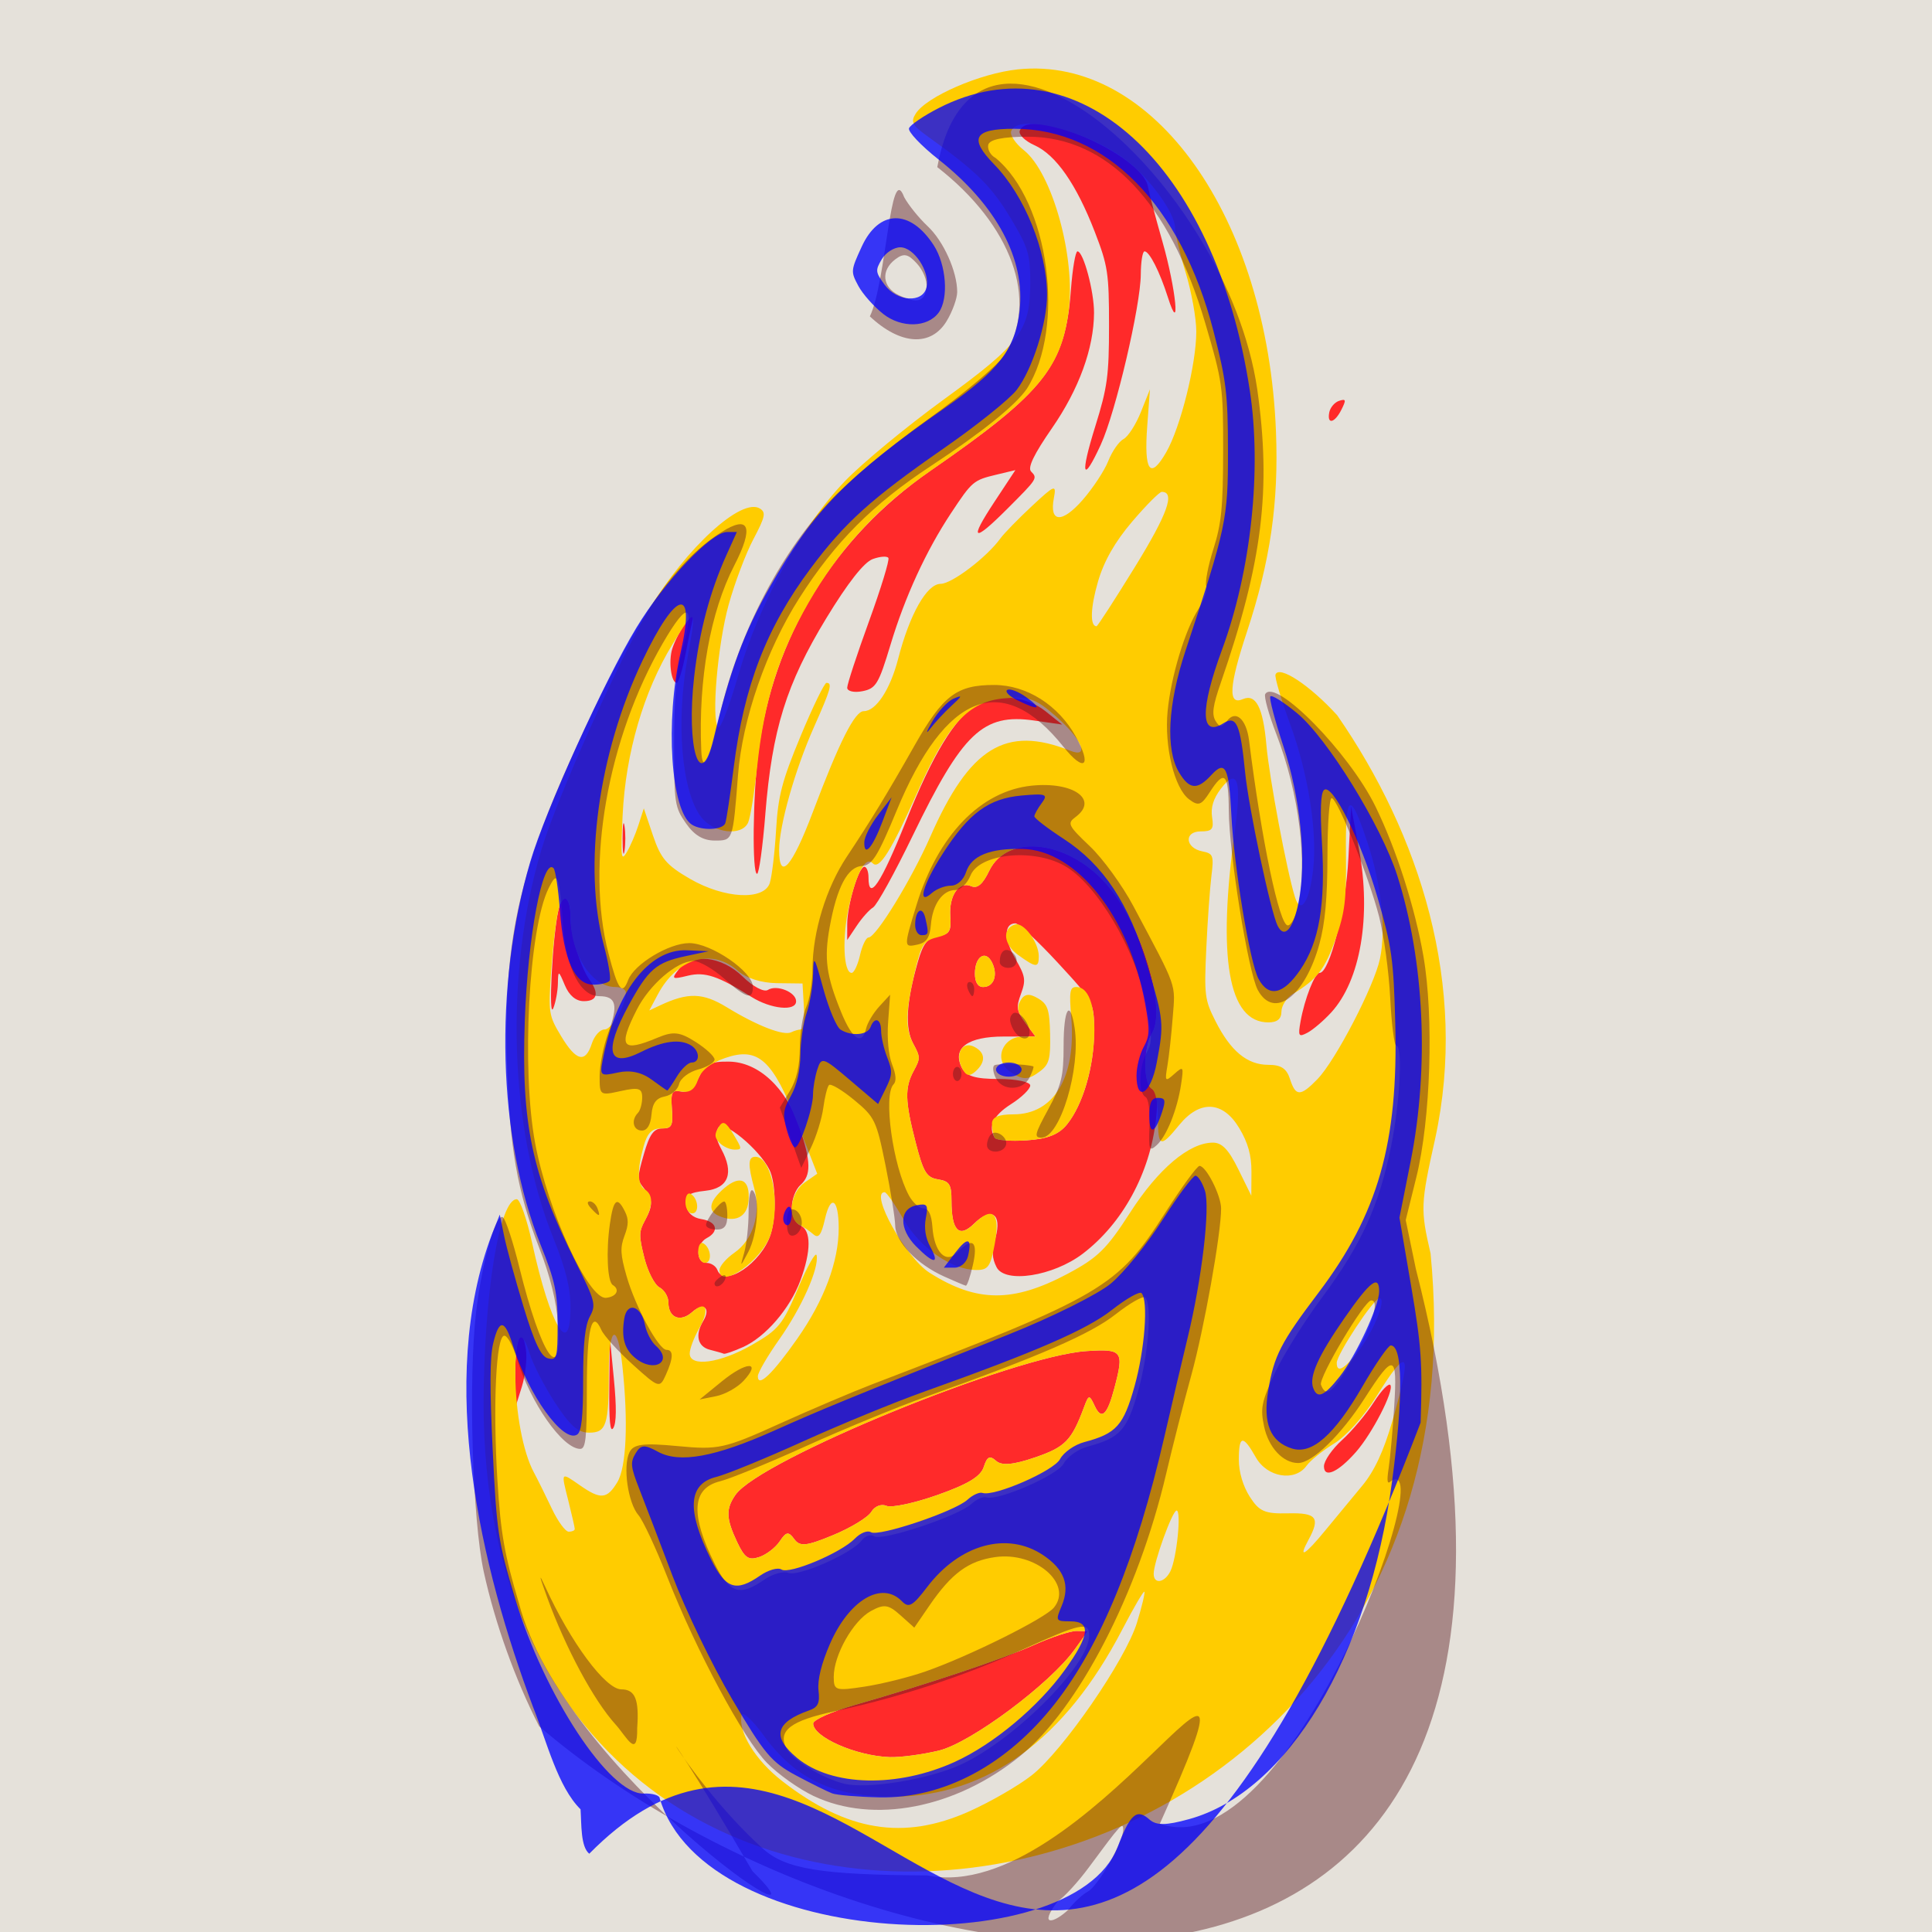 <?xml version="1.0" encoding="UTF-8" standalone="no"?>
<svg
   xmlns:dc="http://purl.org/dc/elements/1.1/"
   xmlns:cc="http://creativecommons.org/ns#"
   xmlns:rdf="http://www.w3.org/1999/02/22-rdf-syntax-ns#"
   xmlns:svg="http://www.w3.org/2000/svg"
   xmlns="http://www.w3.org/2000/svg"
   width="150"
   height="150"
   viewBox="0 0 150 150"
   fill="none"
   version="1.1"
   id="svg14">
  <rect x="0" y="0" width="150" height="150" fill="#808080" stroke="none"/>
  <defs
     id="defs18" />
  <path
     d="m 89.384,96.173 c -28.092,8.436 -51.33,20.742 -65.88,35.16 l -0.642,0.642 c 3.87,3.66 8.112,6.936 12.696,9.72 l 0.984,-1.206 c 3.972,-4.854 8.232,-9.54 12.666,-13.956 11.904,-11.862 25.524,-22.128 40.188,-30.372 l -0.018,0.012 z"
     fill="black"
     id="path2"
     style="fill:#ffffff" />
  <path
     d="M -0.106,89.435 C 1.016,113.281 6.602,135.149 15.368,152.936 l 0.402,-0.637 c 9.006,-14.087 20.73,-26.89 34.872,-38.047 12.396,-9.788 26.628,-18.187 41.97,-24.816 z"
     fill="black"
     id="path4"
     style="fill:#ffffff;stroke-width:1.259" />
  <path
     d="m 58.358,21.651 c 25.134,39.702 56.766,65.955 91.464,75.914 -4.188,-58.859 -35.79,-104.649 -74.184,-104.649 -10.14,0 -19.806,3.205 -28.632,8.989 3.582,6.839 7.41,13.497 11.352,19.747 z"
     fill="black"
     id="path6"
     style="fill:#ffffff;stroke-width:1.259" />
  <path
     d="m 24.794,26.512 c 14.55,22.885 37.788,42.366 65.88,55.768 -14.664,-13.088 -28.284,-29.344 -40.188,-48.149 -4.422,-6.982 -8.676,-14.41 -12.666,-22.124 l -0.984,-1.912 c -4.584,4.413 -8.826,9.597 -12.678,15.4 l 0.642,1.018 z"
     fill="black"
     id="path8"
     style="fill:#ffffff;stroke-width:1.259" />
  <path
     d="m 57.068,134.399 c -3.96,3.942 -7.782,8.142 -11.352,12.456 8.814,3.648 18.492,5.67 28.632,5.67 38.4,0 70.002,-28.884 74.196,-66.024 -34.692,6.282 -66.324,22.842 -91.464,47.886 z"
     fill="black"
     id="path10"
     style="fill:#ffffff" />
  <path
     d="m 51.932,77.248 c -14.142,-11.157 -25.866,-23.97 -34.872,-38.047 l -0.402,-0.637 C 7.892,56.35 2.306,78.218 1.184,102.064 H 93.884 c -15.336,-6.63 -29.556,-15.029 -41.97,-24.845 l 0.012,0.029 z"
     fill="black"
     id="path12"
     style="fill:#ffffff;stroke-width:1.259" />
  <g
     id="g851"
     transform="matrix(1,0,0,1.064,231.582,-95.85)">
    <path
       style="fill:#e5e1da;stroke-width:0.328"
       d="M -232.138,161.596 V 88.826 h 75.685 75.685 v 72.77 72.77 h -75.685 -75.685 z"
       id="path867" />
    <path
       style="fill:#ff2a2a;stroke-width:0.413"
       d="m -142.919,82.636 c -58.792,-0.253 -29.396,-0.127 0,0 z m -15.781,135.192 c 2.485,-0.558 8.663,-4.885 10.576,-7.407 l 0.992,-1.307 -0.849,-0.019 c -0.467,-0.01 -1.954,0.446 -3.305,1.014 -2.502,1.052 -8.143,2.828 -13.941,4.389 -1.772,0.477 -3.222,1.084 -3.222,1.349 0,0.994 3.342,2.372 5.949,2.454 0.818,0.025 2.528,-0.188 3.801,-0.474 z m -12.339,-15.28 c 0.497,-0.702 0.68,-0.728 1.12,-0.158 0.439,0.569 0.94,0.521 3.023,-0.29 1.373,-0.534 2.707,-1.298 2.963,-1.698 0.262,-0.409 0.775,-0.6 1.174,-0.437 0.39,0.159 2.176,-0.198 3.968,-0.795 2.37,-0.788 3.35,-1.347 3.59,-2.047 0.259,-0.755 0.465,-0.85 0.955,-0.44 0.44,0.368 1.343,0.291 3.043,-0.258 2.338,-0.755 2.82,-1.222 3.791,-3.674 0.36,-0.91 0.407,-0.914 0.826,-0.071 0.524,1.055 0.968,0.676 1.525,-1.305 0.765,-2.716 0.638,-2.874 -2.155,-2.703 -5.648,0.345 -25.372,7.936 -27.266,10.494 -0.757,1.022 -0.73,1.73 0.131,3.44 0.586,1.164 0.885,1.355 1.713,1.096 0.552,-0.172 1.271,-0.691 1.597,-1.153 z m 44.728,-6.506 c 1.259,-1.344 2.962,-4.447 2.682,-4.885 -0.117,-0.183 -0.694,0.373 -1.282,1.237 -0.588,0.863 -1.701,2.11 -2.474,2.77 -0.773,0.66 -1.405,1.521 -1.405,1.914 0,0.9 1.093,0.444 2.479,-1.036 z m -57.611,-5.348 -0.312,-3.037 -0.04,3.587 c -0.028,2.539 0.063,3.427 0.312,3.037 0.241,-0.377 0.254,-1.505 0.04,-3.587 z m -6.829,-2.139 c -0.312,-1.939 -0.834,-0.782 -0.832,1.842 l 0.002,2.421 0.511,-1.532 c 0.281,-0.843 0.425,-2.071 0.319,-2.731 z m 16.847,-0.17 c 1.752,-0.737 3.649,-2.803 4.463,-4.862 0.847,-2.141 0.847,-3.671 -0.001,-4.017 -0.391,-0.16 -0.661,-0.704 -0.661,-1.332 0,-0.584 0.297,-1.311 0.661,-1.615 0.853,-0.713 0.834,-1.701 -0.079,-4.239 -1.033,-2.87 -3.166,-4.736 -5.452,-4.769 -1.473,-0.021 -1.874,0.175 -2.345,1.15 -0.374,0.774 -0.848,1.127 -1.386,1.032 -0.715,-0.125 -0.804,0.035 -0.712,1.276 0.092,1.226 -0.011,1.419 -0.749,1.419 -0.656,0 -0.987,0.432 -1.422,1.856 -0.536,1.755 -0.536,1.891 0.005,2.509 0.705,0.805 0.716,1.242 0.057,2.379 -0.458,0.79 -0.461,1.089 -0.03,2.701 0.267,0.997 0.796,1.966 1.176,2.155 0.38,0.188 0.691,0.683 0.691,1.098 0,1.117 0.923,1.471 1.84,0.705 0.892,-0.745 1.476,-0.308 0.865,0.646 -0.652,1.018 -0.442,1.872 0.518,2.099 0.5,0.118 0.983,0.249 1.074,0.289 0.091,0.041 0.76,-0.176 1.487,-0.482 z m -1.983,-5.632 c -0.112,-0.284 -0.493,-0.516 -0.846,-0.516 -0.843,0 -0.828,-1.386 0.019,-1.807 1.002,-0.497 0.792,-1.205 -0.41,-1.387 -0.69,-0.104 -1.109,-0.473 -1.177,-1.035 -0.086,-0.706 0.199,-0.904 1.482,-1.032 1.799,-0.18 2.25,-1.294 1.234,-3.048 -0.416,-0.719 -0.481,-1.165 -0.227,-1.562 0.383,-0.599 3.188,1.577 3.975,3.084 0.495,0.947 0.54,3.389 0.087,4.711 -0.72,2.101 -3.612,3.915 -4.135,2.593 z m 28.369,-1.185 c 3.091,-2.21 5.217,-5.87 5.681,-9.778 0.181,-1.521 0.116,-1.998 -0.303,-2.249 -0.695,-0.416 -0.694,-2.979 0.002,-4.066 1.116,-1.743 -0.715,-7.645 -3.291,-10.607 -2.987,-3.435 -7.898,-4.08 -9.356,-1.23 -0.497,0.971 -0.915,1.306 -1.389,1.112 -0.953,-0.389 -1.738,0.672 -1.628,2.199 0.08,1.103 -0.056,1.308 -0.953,1.444 -0.815,0.123 -1.162,0.541 -1.573,1.894 -0.899,2.958 -1.008,4.823 -0.348,5.962 0.55,0.949 0.553,1.083 0.043,1.962 -0.717,1.238 -0.69,2.216 0.147,5.255 0.597,2.169 0.838,2.541 1.735,2.677 0.885,0.134 1.041,0.366 1.041,1.549 0,2.192 0.588,2.758 1.751,1.686 1.346,-1.242 2.18,-0.732 1.669,1.02 -0.296,1.013 -0.279,1.477 0.077,2.147 0.646,1.216 4.391,0.67 6.695,-0.977 z m -6.839,-8.462 c -0.524,-0.819 -0.101,-1.635 1.275,-2.455 0.818,-0.488 1.487,-1.1 1.487,-1.361 0,-0.26 -1.097,-0.473 -2.438,-0.473 -1.837,0 -2.547,-0.205 -2.879,-0.83 -0.757,-1.425 0.456,-2.267 3.269,-2.267 h 2.452 l -0.78,-0.999 c -0.693,-0.888 -0.731,-1.124 -0.341,-2.123 0.392,-1.003 0.343,-1.28 -0.449,-2.572 -0.882,-1.438 -0.874,-2.565 0.018,-2.565 0.256,0 1.734,1.292 3.286,2.871 2.801,2.852 2.821,2.886 2.821,5.041 0,2.539 -0.863,5.312 -2.102,6.756 -0.635,0.74 -1.505,1.063 -3.142,1.166 -1.245,0.078 -2.36,-0.006 -2.476,-0.19 z m -1.534,-11.976 c 0,-1.249 0.827,-1.761 1.326,-0.821 0.485,0.913 0.148,1.798 -0.685,1.798 -0.409,0 -0.641,-0.354 -0.641,-0.977 z m 27.656,2.841 c 2.283,-2.332 3.134,-7.025 2.164,-11.929 l -0.613,-3.097 -0.21,3.78 c -0.205,3.699 -1.449,8.35 -2.233,8.35 -0.376,0 -1.162,1.88 -1.479,3.535 -0.208,1.088 -0.153,1.173 0.536,0.831 0.423,-0.21 1.248,-0.871 1.835,-1.47 z m -60.033,-2.122 c 0.021,-0.982 0.048,-0.976 0.541,0.129 0.334,0.748 0.858,1.161 1.47,1.161 1.059,0 1.214,-0.565 0.434,-1.577 -0.696,-0.902 -1.465,-3.297 -1.465,-4.561 0,-1.53 -0.621,-1.841 -0.946,-0.474 -0.452,1.898 -0.789,8.047 -0.391,7.128 0.184,-0.426 0.345,-1.239 0.358,-1.807 z m 18.496,1.3 c 0,-0.669 -1.506,-1.24 -2.191,-0.83 -0.306,0.183 -1.155,-0.24 -1.96,-0.977 -1.633,-1.494 -3.951,-1.74 -4.958,-0.526 -0.593,0.715 -0.54,0.75 0.702,0.465 1.327,-0.304 2.356,0.018 4.936,1.546 1.508,0.893 3.47,1.075 3.47,0.322 z m 5.98,-6.854 c 0.29,-0.158 1.672,-2.511 3.071,-5.229 3.877,-7.528 5.46,-8.941 9.421,-8.406 l 2.185,0.295 -1.322,-0.992 c -1.453,-1.09 -3.918,-1.316 -5.314,-0.487 -1.713,1.017 -3.423,3.673 -5.488,8.524 -1.942,4.563 -2.913,5.932 -2.913,4.107 0,-0.426 -0.145,-0.774 -0.322,-0.774 -0.444,0 -1.33,2.795 -1.33,4.194 v 1.148 l 0.744,-1.045 c 0.409,-0.575 0.981,-1.175 1.27,-1.333 z m -8.37,-6.811 c 0.529,-6.176 1.628,-9.49 4.739,-14.297 1.662,-2.568 2.921,-4.075 3.598,-4.307 0.573,-0.197 1.121,-0.233 1.218,-0.082 0.097,0.151 -0.583,2.238 -1.511,4.637 -0.928,2.399 -1.687,4.574 -1.687,4.832 0,0.258 0.527,0.374 1.171,0.256 1.059,-0.193 1.268,-0.516 2.187,-3.38 1.127,-3.514 2.759,-6.852 4.697,-9.607 1.641,-2.332 1.741,-2.413 3.513,-2.812 l 1.487,-0.335 -1.643,2.342 c -1.977,2.818 -1.645,2.984 0.997,0.5 2.374,-2.233 2.382,-2.244 1.867,-2.742 -0.285,-0.275 0.218,-1.255 1.623,-3.163 2.093,-2.844 3.251,-5.826 3.264,-8.409 0.008,-1.571 -0.828,-4.491 -1.285,-4.491 -0.156,0 -0.385,1.263 -0.509,2.807 -0.445,5.558 -1.946,7.374 -10.923,13.213 -7.492,4.873 -12.202,12.117 -13.344,20.524 -0.431,3.175 -0.496,8.878 -0.101,8.878 0.149,0 0.439,-1.964 0.644,-4.364 z m -10.932,0.88 c -0.083,-0.497 -0.151,-0.09 -0.151,0.903 0,0.994 0.068,1.4 0.151,0.903 0.083,-0.497 0.083,-1.31 0,-1.807 z m 4.699,-12.388 c 0.222,-1.065 0.491,-2.284 0.596,-2.71 0.248,-0.998 -1.163,0.913 -1.586,2.151 -0.308,0.898 -0.088,2.495 0.343,2.495 0.134,0 0.425,-0.871 0.647,-1.936 z m 32.289,-15.472 c 1.145,-2.344 3.08,-10.098 3.095,-12.401 0.006,-0.923 0.137,-1.678 0.29,-1.678 0.379,0 1.18,1.481 1.814,3.355 1.003,2.963 0.638,-0.575 -0.417,-4.044 -0.532,-1.75 -1.044,-3.571 -1.137,-4.047 -0.455,-2.317 -9.223,-5.897 -9.949,-4.062 -0.107,0.271 0.407,0.745 1.142,1.054 1.666,0.701 3.257,2.848 4.687,6.327 1.016,2.471 1.103,3.01 1.103,6.825 0,3.66 -0.124,4.517 -1.069,7.368 -1.195,3.605 -0.984,4.225 0.442,1.304 z m 18.671,-2.525 c 0.383,-0.721 0.359,-0.808 -0.18,-0.645 -0.343,0.104 -0.685,0.479 -0.761,0.834 -0.196,0.921 0.416,0.798 0.941,-0.189 z"
       id="path865" />
    <path
       style="fill:#ffcc00;stroke-width:0.413"
       d="m -194.039,192.56 c 0.035,-8.065 1.225,-14.969 2.582,-14.969 0.244,0 0.781,1.444 1.193,3.209 1.419,6.077 2.976,8.519 2.974,4.663 -6.6e-4,-1.399 -0.369,-2.794 -1.328,-5.033 -3.434,-8.016 -3.806,-19.321 -0.932,-28.337 1.199,-3.763 6.014,-13.865 8.335,-17.49 2.929,-4.574 7.224,-8.255 8.641,-7.405 0.474,0.284 0.399,0.605 -0.52,2.24 -0.59,1.05 -1.452,3.197 -1.915,4.771 -0.859,2.919 -1.36,8.431 -0.814,8.958 0.166,0.16 0.869,-1.558 1.563,-3.818 1.599,-5.208 4.928,-10.894 8.305,-14.181 1.343,-1.308 4.79,-3.981 7.659,-5.941 5.93,-4.051 6.703,-5.036 6.703,-8.533 0,-2.079 -0.162,-2.571 -1.57,-4.762 -1.463,-2.277 -2.648,-3.372 -6.337,-5.855 -1.253,-0.843 -1.395,-1.085 -0.992,-1.692 0.831,-1.249 5.011,-2.953 7.944,-3.239 10.479,-1.019 19.376,10.724 20.033,26.441 0.217,5.2 -0.437,9.432 -2.26,14.62 -1.392,3.96 -1.481,5.371 -0.311,4.893 1.011,-0.413 1.572,0.613 1.826,3.344 0.221,2.368 1.593,9.227 2.222,11.114 0.436,1.308 1.127,0.317 1.408,-2.021 0.333,-2.772 -0.373,-6.971 -1.785,-10.608 -0.699,-1.802 -1.211,-3.431 -1.137,-3.621 0.274,-0.706 2.678,0.784 4.79,2.969 6.389,8.673 10.205,19.709 7.599,30.926 -1.127,4.753 -1.142,5.127 -0.349,8.347 5.469,52.656 -73.431,62.875 -73.524,11.009 z m 37.682,29.71 c 1.653,-0.692 3.851,-1.883 4.885,-2.647 2.42,-1.79 7.272,-8.405 8.162,-11.129 0.377,-1.153 0.637,-2.17 0.579,-2.258 -0.058,-0.089 -0.832,1.153 -1.721,2.76 -4.428,8.009 -10.458,12.159 -17.719,12.194 -4.699,0.023 -7.643,-1.276 -10.11,-4.459 -0.89,-1.149 -1.658,-1.811 -1.727,-1.489 -0.265,1.24 1.08,3.291 3.146,4.801 5.038,3.682 9.422,4.355 14.505,2.228 z m -2.344,-4.442 c 2.485,-0.558 8.663,-4.885 10.576,-7.407 l 0.992,-1.307 -0.849,-0.019 c -0.467,-0.01 -1.954,0.446 -3.305,1.014 -2.502,1.052 -8.143,2.828 -13.941,4.389 -1.772,0.477 -3.222,1.084 -3.222,1.349 0,0.994 3.342,2.372 5.949,2.454 0.818,0.025 2.528,-0.188 3.801,-0.474 z m 17.988,-13.092 c 0.489,-0.92 0.87,-4.435 0.481,-4.429 -0.327,0.005 -1.778,3.772 -1.778,4.615 0,0.787 0.845,0.666 1.298,-0.185 z m -30.327,-2.188 c 0.497,-0.702 0.68,-0.728 1.12,-0.158 0.439,0.569 0.94,0.521 3.023,-0.29 1.373,-0.534 2.707,-1.298 2.963,-1.698 0.262,-0.409 0.775,-0.6 1.174,-0.437 0.39,0.159 2.176,-0.198 3.968,-0.795 2.37,-0.788 3.35,-1.347 3.59,-2.047 0.259,-0.755 0.465,-0.85 0.955,-0.44 0.44,0.368 1.343,0.291 3.043,-0.258 2.338,-0.755 2.82,-1.222 3.791,-3.674 0.36,-0.91 0.407,-0.914 0.826,-0.071 0.524,1.055 0.968,0.676 1.525,-1.305 0.765,-2.716 0.638,-2.874 -2.155,-2.703 -5.648,0.345 -25.372,7.936 -27.266,10.494 -0.757,1.022 -0.73,1.73 0.131,3.44 0.586,1.164 0.885,1.355 1.713,1.096 0.552,-0.172 1.271,-0.691 1.597,-1.153 z m 42.385,-0.826 c 0.805,-0.923 2.079,-2.372 2.833,-3.221 0.941,-1.06 1.674,-2.538 2.341,-4.719 1.573,-5.148 1.277,-5.585 -1.231,-1.81 -0.966,1.454 -2.348,2.902 -3.285,3.443 -0.89,0.513 -1.853,1.243 -2.14,1.62 -0.905,1.191 -3.059,0.86 -3.94,-0.604 -1.004,-1.669 -1.322,-1.629 -1.322,0.168 0,0.902 0.326,1.936 0.855,2.71 0.731,1.07 1.162,1.244 2.975,1.203 2.216,-0.05 2.514,0.318 1.573,1.943 -0.829,1.431 -0.286,1.134 1.343,-0.734 z m -58.303,-0.066 c 0,-0.107 -0.225,-1.036 -0.5,-2.065 -0.576,-2.152 -0.611,-2.111 0.945,-1.095 1.567,1.023 2.069,0.978 2.86,-0.258 0.705,-1.102 0.858,-4.388 0.393,-8.474 -0.367,-3.225 -1.054,-2.971 -1.054,0.389 0,3.917 -0.19,4.473 -1.53,4.473 -0.866,0 -1.479,-0.504 -2.634,-2.167 -0.828,-1.192 -1.723,-2.825 -1.99,-3.63 -0.661,-1.997 -1.12,-1.343 -1.103,1.569 0.017,2.76 0.596,5.646 1.425,7.103 0.312,0.548 0.947,1.751 1.411,2.674 0.464,0.923 1.053,1.678 1.31,1.678 0.257,0 0.466,-0.088 0.466,-0.195 z m 17.287,-13.904 c 2.076,-2.781 3.205,-5.613 3.205,-8.045 0,-2.14 -0.619,-2.527 -1.068,-0.668 -0.282,1.166 -0.499,1.439 -0.892,1.117 -0.285,-0.234 -0.779,-0.551 -1.097,-0.704 -0.952,-0.46 -0.703,-2.345 0.406,-3.073 l 0.985,-0.647 -1.515,-3.646 c -1.941,-4.67 -3.066,-5.632 -5.62,-4.804 -1.167,0.378 -1.896,0.923 -2.123,1.587 -0.237,0.692 -0.627,0.965 -1.238,0.866 -0.796,-0.129 -0.881,0.007 -0.786,1.275 0.094,1.261 -9.9e-4,1.419 -0.856,1.419 -0.71,0 -1.062,0.344 -1.346,1.315 -0.518,1.777 -0.482,2.788 0.112,3.144 0.636,0.381 0.63,1.165 -0.019,2.284 -0.458,0.79 -0.461,1.089 -0.03,2.701 0.267,0.997 0.796,1.966 1.176,2.155 0.38,0.188 0.691,0.683 0.691,1.098 0,1.117 0.923,1.471 1.84,0.705 1.102,-0.921 1.402,-0.234 0.53,1.215 -0.395,0.656 -0.717,1.468 -0.717,1.805 0,1.009 2.353,0.707 4.818,-0.618 2.081,-1.119 2.406,-1.494 3.603,-4.162 0.723,-1.613 1.368,-2.686 1.432,-2.385 0.2,0.938 -1.156,3.807 -2.897,6.127 -0.917,1.222 -1.667,2.434 -1.667,2.694 0,0.86 1.133,-0.156 3.075,-2.756 z m -6.05,-4.992 c 0,-0.28 0.52,-0.849 1.156,-1.264 1.456,-0.95 2.08,-2.855 1.541,-4.704 -0.506,-1.733 -0.484,-2.298 0.089,-2.298 1.253,0 1.965,3.387 1.189,5.653 -0.656,1.915 -3.975,4.097 -3.975,2.613 z m -1.653,-1.34 c 0,-0.449 0.177,-0.725 0.392,-0.613 0.613,0.319 0.714,1.43 0.131,1.43 -0.288,0 -0.523,-0.368 -0.523,-0.817 z m 1.57,-2.625 c -0.86,-0.367 -0.704,-1.076 0.443,-2.002 1.259,-1.017 2.036,-0.637 1.894,0.925 -0.108,1.186 -1.057,1.623 -2.337,1.077 z m -2.561,-0.988 c 0,-0.45 0.177,-0.725 0.392,-0.613 0.613,0.319 0.714,1.43 0.131,1.43 -0.288,0 -0.523,-0.368 -0.523,-0.817 z m 2.647,-4.331 c -0.395,-0.39 -0.411,-0.615 -0.079,-1.133 0.332,-0.518 0.559,-0.42 1.145,0.495 0.7,1.094 0.704,1.141 0.079,1.133 -0.358,-0.005 -0.874,-0.227 -1.145,-0.495 z m 49.251,15.624 c 1.316,-1.416 2.64,-4.282 1.978,-4.282 -0.434,0 -3.309,4.094 -3.309,4.711 0,0.682 0.426,0.545 1.331,-0.429 z m -22.23,-6.066 c 2.345,-1.17 3.033,-1.803 4.864,-4.478 2.182,-3.188 4.585,-5.094 6.422,-5.094 0.704,0 1.222,0.51 1.968,1.936 l 1.012,1.936 0.011,-1.717 c 0.008,-1.224 -0.266,-2.15 -0.955,-3.226 -1.266,-1.977 -3.053,-2.061 -4.652,-0.218 -1.47,1.694 -1.653,1.635 -1.653,-0.532 0,-1.144 -0.185,-1.933 -0.496,-2.12 -0.66,-0.396 -0.636,-2.992 0.038,-4.044 1.116,-1.743 -0.715,-7.645 -3.291,-10.607 -2.987,-3.435 -7.898,-4.08 -9.356,-1.23 -0.497,0.971 -0.915,1.306 -1.389,1.112 -0.951,-0.388 -1.738,0.672 -1.628,2.193 0.08,1.103 -0.065,1.316 -1.055,1.544 -1.001,0.23 -1.221,0.561 -1.717,2.587 -0.725,2.962 -0.738,4.077 -0.058,5.25 0.509,0.878 0.509,1.01 0,1.888 -0.717,1.238 -0.69,2.216 0.147,5.255 0.597,2.169 0.838,2.541 1.735,2.677 0.885,0.134 1.041,0.366 1.041,1.549 0,2.192 0.588,2.758 1.751,1.686 1.468,-1.354 2.061,-0.787 1.597,1.528 -0.322,1.604 -0.507,1.847 -1.408,1.847 -1.917,0 -4.413,-1.631 -5.672,-3.706 -0.658,-1.085 -1.315,-1.972 -1.459,-1.972 -1.197,0 1.635,4.773 3.487,5.878 3.651,2.178 6.467,2.199 10.715,0.08 z m -5.659,-9.928 c -0.117,-0.183 -0.212,-0.642 -0.212,-1.02 0,-0.483 0.498,-0.688 1.669,-0.688 3.149,0 4.871,-2.705 4.489,-7.055 -0.168,-1.915 -0.112,-2.236 0.392,-2.236 2.208,0 1.69,7.214 -0.72,10.023 -0.635,0.74 -1.505,1.063 -3.142,1.166 -1.245,0.078 -2.36,-0.006 -2.476,-0.19 z m -2.543,-5.096 c -0.557,-1.048 0.045,-1.994 0.976,-1.532 0.862,0.427 0.888,1.109 0.068,1.794 -0.468,0.391 -0.732,0.324 -1.044,-0.262 z m 3.736,0.275 c -1.305,-0.819 -0.617,-2.565 1.012,-2.565 h 0.962 l -0.78,-0.996 c -0.624,-0.797 -0.698,-1.126 -0.369,-1.649 0.297,-0.472 0.664,-0.515 1.322,-0.153 0.78,0.428 0.918,0.804 0.962,2.62 0.044,1.79 -0.074,2.21 -0.759,2.698 -0.946,0.673 -1.337,0.681 -2.35,0.045 z m -2.727,-7.155 c 0,-1.249 0.827,-1.761 1.326,-0.821 0.485,0.913 0.148,1.798 -0.685,1.798 -0.409,0 -0.641,-0.354 -0.641,-0.977 z m 3.359,-1.36 c -1.138,-0.772 -1.267,-1.917 -0.25,-2.225 0.661,-0.2 1.848,1.289 1.848,2.319 0,0.86 -0.21,0.848 -1.599,-0.094 z m 23.234,9.06 c 1.402,-1.353 4.411,-6.8 4.855,-8.787 0.481,-2.153 0.106,-5.425 -0.971,-8.482 -1.359,-3.858 -1.726,-3.659 -1.671,0.907 0.04,3.297 -0.078,4.196 -0.801,6.126 -0.828,2.207 -1.447,2.959 -3.299,4.006 -0.5,0.283 -0.909,0.868 -0.909,1.301 0,0.534 -0.326,0.787 -1.013,0.787 -3.115,0 -3.978,-4.677 -2.593,-14.063 0.533,-3.616 0.185,-4.563 -1.098,-2.986 -0.58,0.713 -0.797,1.376 -0.679,2.079 0.146,0.874 0.01,1.033 -0.885,1.033 -1.315,0 -1.206,1.213 0.131,1.459 0.842,0.155 0.899,0.302 0.7,1.807 -0.119,0.901 -0.298,3.277 -0.397,5.28 -0.169,3.411 -0.123,3.747 0.719,5.309 1.175,2.181 2.461,3.179 4.097,3.179 0.989,0 1.417,0.263 1.681,1.032 0.443,1.292 0.808,1.294 2.135,0.013 z m -56.338,-2.593 c 0.195,-0.568 0.638,-1.032 0.984,-1.032 0.58,0 1.66,-1.754 1.66,-2.696 0,-0.221 -0.365,-0.401 -0.811,-0.401 -1.849,0 -3.486,-2.397 -3.486,-5.106 0,-1.572 -0.624,-1.824 -0.972,-0.393 -0.17,0.7 -0.412,2.678 -0.536,4.394 -0.217,2.999 -0.187,3.182 0.781,4.694 1.17,1.827 1.883,1.989 2.38,0.54 z m 16.243,-1.032 c 0.178,0 0.278,-0.755 0.221,-1.678 l -0.104,-1.678 -1.983,-0.023 c -1.21,-0.014 -2.396,-0.366 -3.041,-0.903 -2.014,-1.677 -4.711,-0.927 -6.214,1.729 l -0.66,1.166 0.826,-0.366 c 2.183,-0.967 3.335,-0.937 5.199,0.135 2.334,1.342 4.403,2.098 4.991,1.823 0.242,-0.113 0.586,-0.205 0.765,-0.205 z m 4.579,-5.42 c 0.173,-0.71 0.47,-1.29 0.66,-1.29 0.579,0 3.325,-4.21 4.793,-7.347 3.058,-6.539 5.865,-8.162 10.868,-6.284 1.551,0.582 0.9,-0.861 -1.144,-2.538 -1.555,-1.276 -2.08,-1.445 -3.98,-1.283 -2.785,0.238 -4.357,1.838 -6.75,6.871 -2.031,4.272 -2.95,5.649 -3.449,5.168 -0.556,-0.537 -1.234,0.604 -1.846,3.109 -0.554,2.264 -0.445,4.885 0.202,4.885 0.183,0 0.474,-0.581 0.647,-1.29 z m -6.997,-5.291 c 0.163,-0.497 0.381,-2.234 0.483,-3.86 0.155,-2.477 0.465,-3.588 1.904,-6.839 0.945,-2.135 1.849,-3.882 2.008,-3.882 0.479,0 0.345,0.441 -0.981,3.248 -1.468,3.106 -2.695,7.179 -2.695,8.947 0,2.317 1.001,1.256 2.62,-2.775 2.06,-5.132 3.254,-7.355 3.949,-7.355 0.95,0 2.056,-1.578 2.667,-3.806 0.897,-3.269 2.231,-5.485 3.303,-5.485 0.87,0 3.593,-1.947 4.647,-3.322 0.273,-0.356 1.367,-1.412 2.433,-2.346 1.79,-1.57 1.92,-1.615 1.712,-0.594 -0.367,1.804 0.625,1.867 2.231,0.142 0.8,-0.86 1.697,-2.14 1.992,-2.844 0.295,-0.704 0.828,-1.425 1.184,-1.601 0.356,-0.176 0.963,-1.065 1.35,-1.975 l 0.703,-1.654 -0.21,2.654 c -0.265,3.341 0.226,3.98 1.478,1.927 1.11,-1.82 2.33,-6.427 2.33,-8.796 0,-0.965 -0.372,-2.901 -0.826,-4.301 -0.454,-1.401 -0.826,-2.879 -0.826,-3.284 0,-1.078 -2.048,-3.709 -3.871,-4.974 -3.098,-2.149 -8.336,-3.373 -8.851,-2.07 -0.111,0.281 0.329,0.907 0.979,1.391 2.214,1.649 4.047,7.858 3.479,11.79 -0.614,4.249 -2.431,6.215 -10.739,11.619 -4.07,2.648 -7.052,5.685 -9.475,9.652 -2.272,3.721 -3.424,7.163 -3.95,11.812 -0.221,1.953 -0.544,3.841 -0.718,4.196 -0.5,1.022 -2.682,0.777 -3.649,-0.411 -1.514,-1.859 -1.97,-6.908 -1.051,-11.637 0.722,-3.718 0.658,-3.771 -1.17,-0.966 -2.237,3.432 -3.64,7.945 -3.871,12.458 -0.16,3.108 -0.124,3.413 0.315,2.727 0.272,-0.425 0.683,-1.321 0.912,-1.991 l 0.417,-1.218 0.712,1.982 c 0.6,1.67 1.049,2.165 2.857,3.151 2.694,1.468 5.786,1.614 6.22,0.293 z m 28.353,-23.055 c 2.527,-3.86 3.136,-5.463 2.074,-5.463 -0.18,0 -1.214,0.976 -2.297,2.17 -1.334,1.469 -2.191,2.881 -2.653,4.373 -0.587,1.895 -0.636,3.264 -0.116,3.264 0.081,0 1.427,-1.955 2.992,-4.344 z"
       id="path861" />
    <path
       style="opacity:0.435;fill:#5b191e;stroke-width:0.413"
       d="m -161.383,104.471 c 0.337,0.581 1.154,1.532 1.816,2.113 1.237,1.086 2.301,3.307 2.301,4.805 0,0.466 -0.365,1.417 -0.811,2.114 -1.217,1.9 -3.587,1.769 -5.969,-0.331 1.298,-2.534 1.57,-11.442 2.663,-8.701 z m 1.738,6.584 c 0.06,-0.488 -0.268,-1.248 -0.753,-1.745 -0.691,-0.707 -1.019,-0.767 -1.673,-0.302 -1.135,0.808 -1.013,2.028 0.261,2.61 1.421,0.648 2.035,0.488 2.165,-0.563 z m -30.077,104.999 c -1.862,-3.417 -3.406,-7.46 -4.295,-11.248 -0.888,-3.783 -1.214,-14.107 -0.599,-18.984 0.46,-3.652 1.523,-7.203 2.07,-6.918 0.208,0.108 0.787,1.754 1.286,3.657 1.703,6.488 3.334,8.722 3.001,4.11 -0.116,-1.61 -0.605,-3.466 -1.451,-5.511 -1.715,-4.143 -2.311,-7.34 -2.506,-13.438 -0.28,-8.739 0.855,-13.755 5.107,-22.571 4.639,-9.618 7.727,-13.964 11.538,-16.237 2.168,-1.293 2.543,-0.386 1.001,2.427 -1.871,3.414 -2.8,8.299 -2.566,13.495 0.078,1.739 0.619,0.878 1.312,-2.09 1.422,-6.091 4.63,-12.053 8.657,-16.087 1.451,-1.453 4.904,-4.157 7.674,-6.008 2.77,-1.851 5.438,-3.964 5.929,-4.696 2.648,-3.947 0.541,-9.438 -5.248,-13.675 2.955,-15.247 22.48,1.133 24.84,16.193 1.108,7.341 0.409,12.638 -2.829,21.435 -0.623,1.692 -0.711,2.306 -0.4,2.791 0.306,0.477 0.507,0.481 0.866,0.016 0.671,-0.87 1.519,-0.182 1.73,1.404 0.969,7.274 2.353,13.492 3.004,13.492 0.254,0 0.606,-0.596 0.783,-1.324 0.78,-3.204 0.103,-8.319 -1.673,-12.642 -0.585,-1.425 -0.972,-2.735 -0.859,-2.912 0.783,-1.223 6.522,4.277 8.562,8.206 1.621,3.122 3.07,7.378 3.723,10.936 0.811,4.423 0.556,11.902 -0.55,16.101 l -0.827,3.139 0.789,3.571 c 17.343,63.876 -42.142,54.256 -68.07,33.366 z m 16.56,10.566 c -9.9,-15.916 -5.806,-7.243 0.827,-1.626 1.758,1.481 4.507,1.899 12.757,1.939 12.202,2.331 27.913,-24.386 18.047,-3.774 9.994,3.367 21.745,-27.139 17.975,-25.025 -0.322,0.311 -0.372,0.082 -0.207,-0.945 0.12,-0.745 0.311,-2.754 0.426,-4.464 0.26,-3.878 -0.015,-3.949 -2.302,-0.594 -1.813,2.659 -4.059,4.71 -5.157,4.71 -1.174,0 -2.302,-1.14 -2.644,-2.673 -0.295,-1.323 -0.201,-1.772 0.812,-3.845 0.631,-1.291 2.298,-3.803 3.706,-5.582 3.023,-3.823 4.408,-6.677 5.343,-11.012 0.695,-3.22 0.921,-7.341 0.403,-7.341 -0.155,0 -0.367,-1.568 -0.471,-3.484 -0.103,-1.916 -0.492,-4.589 -0.863,-5.939 -0.811,-2.949 -3.238,-8.642 -3.684,-8.642 -0.178,0 -0.321,1.881 -0.325,4.258 -0.005,3.024 -0.185,4.869 -0.619,6.364 -1.123,3.861 -3.526,5.559 -4.788,3.382 -0.739,-1.276 -2.239,-9.997 -2.253,-13.1 -0.012,-2.721 -0.336,-3.013 -1.48,-1.334 -0.654,0.96 -0.881,1.032 -1.608,0.515 -1.139,-0.811 -1.925,-3.851 -1.662,-6.428 0.259,-2.527 1.359,-5.948 2.401,-7.466 0.439,-0.64 0.711,-1.387 0.603,-1.66 -0.108,-0.273 0.14,-1.491 0.551,-2.708 0.622,-1.84 0.749,-3.036 0.756,-7.115 0.008,-4.73 -0.041,-5.062 -1.39,-9.371 -2.766,-8.836 -7.59,-13.599 -13.774,-13.599 -1.947,0 -2.989,0.204 -3.075,0.601 -0.072,0.331 0.185,0.758 0.57,0.949 4.145,3.198 5.469,12.368 2.428,16.844 -0.876,1.206 -3.504,3.192 -7.444,5.629 -4.523,2.796 -7.438,5.546 -10.21,9.629 -2.567,3.781 -4.43,8.836 -4.771,12.941 -0.399,4.804 -0.384,4.766 -1.807,4.766 -0.895,0 -1.585,-0.386 -2.225,-1.246 -0.886,-1.191 -0.927,-1.448 -0.927,-5.824 0,-3.358 0.164,-5.146 0.616,-6.71 1.033,-3.579 0.468,-3.809 -1.501,-0.611 -4.289,6.966 -6,16.136 -4.218,22.607 0.741,2.692 1.072,3.115 1.533,1.963 0.464,-1.159 3.166,-2.695 4.742,-2.695 1.708,0 4.941,2.084 4.941,3.185 0,0.987 -0.487,0.856 -2.243,-0.604 -0.854,-0.71 -1.925,-1.285 -2.381,-1.279 -1.29,0.018 -3.41,1.738 -4.395,3.568 -1.467,2.723 -1.152,3.121 1.611,2.034 1.229,-0.483 1.725,-0.433 2.956,0.301 0.813,0.485 1.478,1.065 1.478,1.289 0,0.224 -0.579,0.552 -1.286,0.729 -0.707,0.177 -1.368,0.654 -1.468,1.061 -0.1,0.407 -0.6,0.815 -1.11,0.906 -0.67,0.12 -0.958,0.489 -1.034,1.328 -0.068,0.746 -0.334,1.161 -0.744,1.161 -0.678,0 -0.859,-0.758 -0.308,-1.29 0.182,-0.175 0.331,-0.684 0.331,-1.129 0,-0.674 -0.278,-0.753 -1.653,-0.468 -1.64,0.34 -1.652,0.332 -1.651,-1.095 6.6e-4,-0.79 0.301,-2.206 0.668,-3.146 0.794,-2.034 0.625,-2.679 -0.704,-2.679 -1.44,0 -2.511,-1.919 -2.773,-4.968 -0.343,-3.984 -0.449,-4.251 -1.158,-2.895 -1.543,2.954 -2.114,13.202 -1.036,18.609 0.986,4.948 4.13,11.389 5.499,11.265 0.813,-0.073 1.109,-0.599 0.526,-0.935 -0.416,-0.239 -0.529,-2.427 -0.23,-4.43 0.274,-1.832 0.57,-2.071 1.168,-0.944 0.301,0.566 0.294,0.973 -0.029,1.781 -0.348,0.87 -0.32,1.369 0.163,2.951 0.682,2.234 2.493,5.374 3.1,5.374 0.554,0 0.535,0.602 -0.059,1.837 -0.47,0.978 -0.532,0.959 -2.561,-0.763 -1.144,-0.971 -2.243,-2.109 -2.443,-2.531 -0.738,-1.557 -1.124,-0.071 -1.124,4.326 0,3.591 -0.09,4.357 -0.512,4.357 -1.365,0 -3.873,-3.36 -4.913,-6.581 -0.298,-0.923 -0.739,-1.678 -0.981,-1.678 -0.642,0 -0.898,5.073 -0.534,10.596 0.252,3.822 0.544,5.383 1.669,8.932 3.412,12.286 25.352,26.191 18.127,19.543 z m 4.74,-5.485 c -1.137,-0.508 -2.768,-1.6 -3.624,-2.426 -1.826,-1.764 -5.47,-8.153 -7.724,-13.545 -0.875,-2.093 -1.884,-4.126 -2.241,-4.517 -0.822,-0.9 -1.229,-3.589 -0.695,-4.594 0.318,-0.598 1.058,-0.686 3.747,-0.446 3.144,0.28 3.629,0.181 7.813,-1.598 2.454,-1.043 5.726,-2.352 7.271,-2.909 18.01,-6.488 19.032,-7.051 22.772,-12.537 1.276,-1.871 2.469,-3.403 2.65,-3.403 0.513,0 1.678,2.16 1.678,3.112 0,1.837 -1.322,8.779 -2.315,12.163 -0.576,1.961 -1.456,5.202 -1.955,7.202 -2.179,8.726 -6.787,17.102 -11.319,20.573 -5.003,3.832 -11.411,4.999 -16.059,2.923 z m 11.147,-2.168 c 4.144,-1.646 10.255,-7.324 10.255,-9.529 0,-1.052 -0.623,-0.927 -5.256,1.053 -4.445,1.9 -9.532,3.466 -14.493,4.463 -3.433,0.69 -4.446,1.419 -3.762,2.706 0.446,0.839 2.812,2.196 4.506,2.583 1.72,0.393 6.184,-0.258 8.749,-1.277 z m -2.469,-6.911 c 3.372,-1.104 9.31,-3.878 9.99,-4.668 1.494,-1.735 -1.438,-4.1 -4.566,-3.682 -2.078,0.278 -3.387,1.185 -5.102,3.537 l -1.174,1.61 -1.087,-0.914 c -0.927,-0.78 -1.265,-0.823 -2.29,-0.294 -1.371,0.707 -2.877,3.214 -2.877,4.791 0,1.008 0.126,1.046 2.396,0.721 1.318,-0.189 3.437,-0.684 4.71,-1.101 z m -12.514,-6.695 c 0.649,-0.424 1.5,-0.651 1.89,-0.504 0.792,0.298 4.979,-1.448 5.694,-2.374 0.253,-0.328 0.687,-0.46 0.965,-0.294 0.616,0.369 6.514,-1.474 7.531,-2.352 0.402,-0.348 0.925,-0.57 1.162,-0.495 0.909,0.29 5.54,-1.606 6.023,-2.467 0.278,-0.494 1.124,-1.053 1.881,-1.242 2.493,-0.622 3.046,-1.201 3.904,-4.079 0.796,-2.669 1.082,-6.268 0.539,-6.791 -0.152,-0.147 -1.186,0.405 -2.298,1.227 -1.949,1.439 -5.866,3.041 -14.611,5.975 -2.272,0.762 -6.498,2.395 -9.392,3.628 -2.894,1.233 -5.918,2.396 -6.72,2.584 -2.179,0.51 -2.307,2.427 -0.401,6.019 1.144,2.156 1.942,2.399 3.833,1.165 z m -11.533,10.558 c -1.693,-1.756 -3.86,-5.541 -5.309,-9.272 -0.631,-1.626 -0.677,-1.859 -0.15,-0.777 1.977,4.064 4.68,7.487 5.913,7.487 1.068,0 1.389,0.742 1.226,2.827 0.042,2.33 -0.85,0.595 -1.68,-0.266 z m 8.272,-25.05 c 1.902,-1.456 3.088,-1.478 1.673,-0.031 -0.477,0.488 -1.441,0.995 -2.142,1.126 l -1.274,0.239 1.742,-1.334 z m -0.586,-7.136 c 0,-0.112 0.231,-0.341 0.513,-0.51 0.294,-0.176 0.427,-0.09 0.311,0.203 -0.194,0.49 -0.824,0.725 -0.824,0.307 z m 17.827,-0.502 c -2.108,-0.888 -3.777,-2.519 -3.801,-3.715 -0.011,-0.55 -0.353,-2.544 -0.759,-4.431 -0.699,-3.244 -0.832,-3.502 -2.439,-4.744 -0.935,-0.723 -1.809,-1.209 -1.942,-1.08 -0.133,0.129 -0.332,0.874 -0.442,1.657 -0.11,0.783 -0.54,2.09 -0.956,2.905 l -0.756,1.481 -0.832,-2.199 -0.832,-2.199 0.771,-1.204 c 0.531,-0.829 0.774,-1.814 0.781,-3.163 0.006,-1.077 0.229,-2.41 0.496,-2.961 0.267,-0.551 0.488,-1.829 0.492,-2.839 0.011,-2.659 1.062,-5.879 2.655,-8.132 1.903,-2.692 3.139,-4.598 5.27,-8.132 2.204,-3.654 3.271,-4.414 6.186,-4.408 2.518,0.006 4.972,1.465 6.326,3.761 1.282,2.175 0.669,2.66 -0.951,0.753 -4.729,-5.564 -9.158,-3.975 -12.952,4.648 -1.477,3.357 -1.909,4.003 -2.706,4.048 -1.105,0.062 -1.939,1.551 -2.497,4.456 -0.443,2.309 -0.268,3.53 0.889,6.201 0.87,2.009 1.628,2.474 1.943,1.192 0.1,-0.409 0.56,-1.129 1.021,-1.601 l 0.839,-0.858 -0.153,1.989 c -0.093,1.207 0.028,2.426 0.308,3.102 0.311,0.75 0.348,1.223 0.113,1.45 -0.818,0.79 -0.053,5.962 1.203,8.128 0.294,0.507 0.799,0.922 1.122,0.922 0.389,0 0.623,0.462 0.692,1.367 0.14,1.834 1.043,2.707 1.917,1.855 1.204,-1.174 1.65,-0.844 1.226,0.907 -0.206,0.852 -0.453,1.533 -0.55,1.514 -0.097,-0.019 -0.854,-0.321 -1.683,-0.67 z m -15.532,-1.713 c 0.192,-0.62 0.349,-1.969 0.349,-2.998 0,-1.116 0.133,-1.742 0.331,-1.552 0.568,0.548 0.362,3.185 -0.349,4.459 -0.639,1.146 -0.659,1.152 -0.331,0.091 z m 3.324,-2.228 c 0,-0.777 0.173,-1.056 0.578,-0.934 0.318,0.096 0.578,0.516 0.578,0.934 0,0.418 -0.26,0.838 -0.578,0.934 -0.406,0.122 -0.578,-0.157 -0.578,-0.934 z m -6.28,0.186 c 0,-0.4 1.058,-1.695 1.405,-1.718 0.136,-0.01 0.248,0.448 0.248,1.016 0,0.757 -0.22,1.032 -0.826,1.032 -0.454,0 -0.826,-0.149 -0.826,-0.33 z m -8.924,-1.218 c -0.298,-0.301 -0.339,-0.503 -0.102,-0.508 0.216,-0.005 0.486,0.224 0.598,0.508 0.254,0.641 0.139,0.641 -0.496,0 z m 30.737,-4.615 c 0,-0.267 0.135,-0.616 0.301,-0.776 0.427,-0.412 1.385,0.245 1.165,0.8 -0.243,0.615 -1.466,0.595 -1.466,-0.024 z m 12.619,-1.385 c 0.05,-1.157 -0.078,-2.01 -0.319,-2.135 -0.56,-0.292 -0.502,-2.191 0.098,-3.228 0.447,-0.772 0.44,-1.159 -0.068,-3.654 -0.794,-3.897 -3.846,-8.704 -6.35,-10.002 -2.454,-1.271 -6.583,-0.857 -7.259,0.728 -0.249,0.585 -0.779,1.063 -1.176,1.063 -0.992,0 -1.773,1.045 -1.9,2.54 -0.078,0.92 -0.346,1.299 -1.015,1.437 -1.105,0.228 -1.105,0.208 -0.108,-2.865 1.653,-5.096 4.986,-8.346 8.949,-8.728 3.236,-0.312 5.224,1.02 3.41,2.284 -0.669,0.466 -0.589,0.622 1.108,2.138 1.006,0.899 2.522,2.857 3.367,4.35 3.473,6.136 3.274,5.608 3.065,8.135 -0.105,1.278 -0.292,2.872 -0.414,3.543 -0.207,1.137 -0.171,1.177 0.532,0.59 0.715,-0.598 0.743,-0.558 0.529,0.769 -0.297,1.85 -1.13,3.79 -1.906,4.438 -0.567,0.474 -0.618,0.343 -0.543,-1.403 z m -7.865,-1.228 c 1.037,-1.793 1.195,-2.407 1.195,-4.645 0,-2.728 0.505,-3.474 0.859,-1.27 0.476,2.963 -1.138,7.982 -2.567,7.982 -0.604,0 -0.546,-0.237 0.513,-2.066 z m -4.068,-2.275 c -0.213,-0.401 -0.268,-0.819 -0.123,-0.929 0.208,-0.158 2.447,-0.105 3.031,0.072 0.068,0.021 -0.062,0.386 -0.288,0.812 -0.52,0.978 -2.109,1.006 -2.62,0.046 z m -3.329,-0.304 c 0,-0.284 0.149,-0.516 0.331,-0.516 0.182,0 0.331,0.232 0.331,0.516 0,0.284 -0.149,0.516 -0.331,0.516 -0.182,0 -0.331,-0.232 -0.331,-0.516 z m 4.651,-3.309 c -0.277,-0.52 -0.284,-0.828 -0.026,-1.077 0.383,-0.37 1.324,0.59 1.324,1.352 0,0.713 -0.87,0.529 -1.298,-0.275 z m -3.495,-2.885 c -0.112,-0.284 -0.047,-0.516 0.146,-0.516 0.193,0 0.35,0.232 0.35,0.516 0,0.284 -0.066,0.516 -0.146,0.516 -0.08,0 -0.238,-0.232 -0.35,-0.516 z m 2.479,-1.979 c 0,-0.727 0.372,-1.061 0.859,-0.769 0.69,0.413 0.56,1.2 -0.198,1.2 -0.364,0 -0.661,-0.194 -0.661,-0.43 z m 5.326,69.151 c 0.434,-0.529 1.114,-1.121 1.511,-1.315 0.786,-0.385 2.747,-3.607 2.747,-4.515 0,-0.602 -0.167,-0.431 -2.677,2.761 -0.836,1.063 -1.915,2.167 -2.396,2.453 -1.588,1.946 -0.242,1.576 0.815,0.617 z m 22.166,-40.33 c 1.426,-2.31 2.024,-4.145 1.344,-4.123 -0.538,0.017 -4.099,5.643 -3.896,6.155 0.398,1.005 0.948,0.566 2.552,-2.032 z"
       id="path855" />
    <path
       style="opacity:0.765;fill:#0000ff;stroke-width:0.413"
       d="m -185.833,225.35 c -0.674,-0.52 -0.596,-2.115 -0.675,-3.24 -1.766,-1.645 -2.598,-4.869 -3.702,-7.501 -4.027,-10.077 -7.482,-23.75 -3.18,-34.455 l 0.611,-1.439 0.336,1.549 c 0.185,0.852 0.862,3.174 1.504,5.162 0.857,2.651 1.365,3.657 1.908,3.778 0.686,0.153 0.741,-0.034 0.741,-2.516 0,-2.266 -0.204,-3.157 -1.317,-5.761 -3.339,-7.81 -3.659,-18.863 -0.807,-27.958 1.162,-3.707 5.791,-13.301 8.249,-17.095 2.189,-3.38 5.805,-6.968 7.022,-6.968 h 0.768 l -0.805,1.678 c -1.291,2.689 -2.113,5.607 -2.512,8.917 -0.62,5.139 0.476,8.481 1.492,4.549 1.328,-5.141 2.38,-7.807 4.394,-11.142 3.344,-5.536 6.002,-8.09 13.593,-13.063 4.184,-2.741 5.457,-4.299 5.792,-7.087 0.452,-3.766 -1.786,-7.694 -6.288,-11.032 -1.361,-1.009 -2.395,-2.036 -2.297,-2.282 0.097,-0.246 1.131,-0.907 2.297,-1.47 10.684,-5.154 21.489,4.062 24.162,20.609 0.938,5.807 0.099,13.16 -2.159,18.913 -1.717,4.375 -1.676,6.425 0.107,5.366 1.012,-0.601 1.315,0.045 1.689,3.593 0.27,2.559 1.985,10.173 2.518,11.176 0.527,0.993 1.212,0.261 1.637,-1.749 0.632,-2.99 0.152,-7.545 -1.199,-11.383 -0.644,-1.831 -1.095,-3.448 -1.001,-3.594 0.094,-0.146 1.03,0.404 2.081,1.223 2.355,1.835 6.546,8.223 7.776,11.851 2.107,6.213 2.492,13.982 1.035,20.865 l -0.866,4.093 0.908,4.998 c 0.796,4.382 0.887,5.609 0.736,9.955 -29.04,71.156 -41.903,9.858 -64.547,31.461 z m 41.014,-0.463 c 0.986,-2.44 1.492,-2.858 2.469,-2.041 0.54,0.451 1.287,0.447 3.083,-0.018 7.668,-1.984 13.948,-11.813 15.77,-24.682 0.871,-6.149 0.83,-9.884 -0.108,-9.884 -0.194,0 -1.182,1.346 -2.196,2.991 -2.183,3.543 -3.92,4.984 -5.465,4.532 -1.696,-0.497 -2.28,-1.837 -1.851,-4.245 0.452,-2.536 0.971,-3.483 3.901,-7.124 4.635,-5.759 6.203,-10.931 5.962,-19.656 -0.13,-4.674 -0.263,-5.567 -1.369,-9.159 -1.296,-4.208 -3.553,-8.459 -4.174,-7.86 -0.247,0.239 -0.297,1.483 -0.151,3.794 0.288,4.562 -0.207,7.295 -1.686,9.324 -1.316,1.805 -2.437,2.034 -3.233,0.66 -0.674,-1.163 -1.911,-8.173 -2.112,-11.969 -0.185,-3.487 -0.469,-4.022 -1.551,-2.916 -1.092,1.118 -1.704,1.074 -2.507,-0.181 -1.064,-1.662 -0.883,-4.957 0.489,-8.859 3.186,-9.063 3.312,-9.624 3.306,-14.627 -0.005,-4.12 -0.132,-5.105 -1.122,-8.709 -2.536,-9.234 -8.338,-14.777 -15.467,-14.777 -3.141,0 -3.549,0.684 -1.556,2.607 2.353,2.272 4.081,6.274 4.097,9.489 0.01,2.07 -1.133,5.453 -2.345,6.945 -0.551,0.678 -3.11,2.608 -5.687,4.288 -5.607,3.656 -7.665,5.4 -10.323,8.751 -3.431,4.324 -5.176,8.568 -5.97,14.513 -0.269,2.012 -0.564,3.849 -0.656,4.082 -0.198,0.499 -1.825,0.565 -2.593,0.104 -1.638,-0.981 -2.093,-7.561 -0.872,-12.583 1.191,-4.894 -0.337,-4.574 -2.967,0.622 -3.435,6.787 -4.625,15.009 -3.002,20.74 0.359,1.266 0.566,2.435 0.461,2.599 -0.105,0.164 -0.676,0.298 -1.268,0.298 -1.448,0 -2.308,-1.79 -2.597,-5.404 -0.125,-1.561 -0.348,-2.955 -0.497,-3.098 -0.833,-0.804 -1.998,4.996 -2.229,11.102 -0.287,7.556 0.539,11.235 3.962,17.659 1.503,2.82 1.582,3.105 1.093,3.948 -0.379,0.654 -0.527,1.949 -0.527,4.626 0,2.723 -0.125,3.792 -0.466,3.997 -1.075,0.644 -3.796,-2.908 -4.99,-6.513 -0.635,-1.917 -1.066,-1.952 -1.532,-0.122 -0.256,1.007 -0.266,3.271 -0.032,7.785 0.307,5.946 0.421,6.655 1.721,10.753 2.249,7.087 7.368,14.396 10.009,14.291 0.682,-0.027 1.239,0.134 1.239,0.359 3.545,11.176 32.032,12.02 35.539,3.565 z m -22.153,-3.94 c -0.364,-0.127 -1.628,-0.717 -2.809,-1.311 -1.909,-0.96 -2.461,-1.579 -4.958,-5.561 -1.545,-2.464 -3.627,-6.512 -4.627,-8.995 -1,-2.483 -2.163,-5.342 -2.584,-6.353 -0.673,-1.616 -0.707,-1.931 -0.282,-2.596 0.406,-0.634 0.686,-0.653 1.728,-0.116 1.681,0.867 4.427,0.396 9.07,-1.555 3.686,-1.549 5.173,-2.122 18.178,-7.007 3.363,-1.263 6.928,-2.933 7.923,-3.711 0.995,-0.778 2.798,-2.866 4.006,-4.641 1.208,-1.774 2.36,-3.226 2.559,-3.226 0.199,0 0.531,0.494 0.738,1.099 0.419,1.224 -0.243,6.485 -1.356,10.773 -0.332,1.278 -1.145,4.529 -1.807,7.226 -2.165,8.822 -4.925,15.146 -8.466,19.402 -3.735,4.489 -8.659,6.963 -13.658,6.863 -1.647,-0.033 -3.292,-0.164 -3.656,-0.291 z m 9.546,-2.31 c 2.988,-1.28 6.466,-4.016 8.519,-6.7 1.937,-2.533 2.058,-3.544 0.424,-3.544 -1.138,0 -1.159,-0.036 -0.677,-1.112 0.678,-1.511 0.222,-2.685 -1.45,-3.729 -2.784,-1.74 -6.468,-0.78 -8.993,2.343 -1.116,1.38 -1.428,1.547 -1.949,1.039 -1.556,-1.518 -4.104,-0.107 -5.589,3.096 -0.666,1.436 -0.984,2.649 -0.892,3.403 0.114,0.929 -0.036,1.23 -0.721,1.457 -2.639,0.874 -2.923,1.939 -0.928,3.484 2.678,2.074 7.775,2.184 12.254,0.265 z m -15.146,-13.578 c 0.635,-0.414 1.383,-0.616 1.663,-0.448 0.619,0.371 4.632,-1.218 5.699,-2.256 0.424,-0.412 0.984,-0.622 1.244,-0.466 0.592,0.355 6.511,-1.516 7.5,-2.371 0.402,-0.348 0.925,-0.57 1.162,-0.495 0.909,0.29 5.54,-1.606 6.023,-2.467 0.278,-0.494 1.124,-1.053 1.881,-1.242 2.493,-0.622 3.046,-1.201 3.904,-4.079 0.796,-2.669 1.082,-6.268 0.539,-6.791 -0.152,-0.147 -1.186,0.405 -2.298,1.227 -1.949,1.439 -5.866,3.041 -14.611,5.975 -2.272,0.762 -6.498,2.395 -9.392,3.628 -2.894,1.233 -5.918,2.396 -6.72,2.584 -2.179,0.51 -2.307,2.427 -0.401,6.019 1.14,2.149 1.943,2.398 3.807,1.182 z m -9.667,-15.864 c -0.856,-0.646 -1.112,-1.487 -0.877,-2.887 0.213,-1.274 1.325,-0.955 1.613,0.463 0.109,0.537 0.49,1.221 0.846,1.519 1.374,1.149 -0.124,2.006 -1.582,0.906 z m 24.824,-7.701 c 0.963,-1.183 1.32,-1.095 0.991,0.243 -0.117,0.477 -0.574,0.848 -1.044,0.848 h -0.835 z m -3.053,-0.473 c -1.335,-1.272 -1.308,-2.747 0.056,-2.991 0.825,-0.148 0.909,-0.036 0.711,0.94 -0.148,0.727 -0.027,1.45 0.352,2.103 0.747,1.288 0.267,1.266 -1.118,-0.053 z m -10.306,-2.018 c 0,-0.267 0.149,-0.629 0.331,-0.805 0.182,-0.175 0.331,0.043 0.331,0.486 0,0.443 -0.149,0.805 -0.331,0.805 -0.182,0 -0.331,-0.219 -0.331,-0.486 z m 0.269,-6.488 c -0.322,-1.103 -0.271,-1.473 0.338,-2.485 0.439,-0.73 0.72,-1.875 0.727,-2.963 0.006,-0.975 0.224,-2.354 0.484,-3.064 0.26,-0.71 0.486,-1.987 0.503,-2.839 0.029,-1.438 0.085,-1.361 0.797,1.081 0.421,1.446 1.02,2.782 1.33,2.968 0.842,0.504 2.096,0.408 2.328,-0.178 0.312,-0.787 0.826,-0.615 0.826,0.276 0,0.436 0.213,1.307 0.474,1.936 0.42,1.013 0.406,1.271 -0.118,2.271 l -0.592,1.127 -2.191,-1.753 c -2.087,-1.67 -2.207,-1.706 -2.526,-0.774 -0.184,0.538 -0.335,1.364 -0.335,1.836 0,1.032 -1.026,3.856 -1.4,3.856 -0.146,0 -0.436,-0.583 -0.644,-1.296 z m 28.154,-0.997 c 0,-0.984 0.171,-1.321 0.673,-1.321 0.564,0 0.617,0.162 0.329,1.004 -0.552,1.61 -1.001,1.753 -1.001,0.317 z m -38.669,-2.673 c -0.759,-0.522 -1.647,-0.695 -2.583,-0.501 -1.358,0.281 -1.415,0.24 -1.197,-0.862 0.98,-4.954 3.597,-8.175 6.548,-8.057 l 1.694,0.068 -1.826,0.368 c -2.258,0.455 -2.869,0.955 -4.399,3.6 -1.948,3.368 -1.591,4.599 0.982,3.38 1.714,-0.812 3.045,-0.969 3.895,-0.46 0.663,0.397 0.682,1.235 0.027,1.235 -0.273,0 -0.793,0.465 -1.157,1.032 -0.364,0.568 -0.698,1.023 -0.744,1.012 -0.045,-0.011 -0.603,-0.378 -1.239,-0.816 z m 37.677,-0.285 c 0,-0.616 0.247,-1.546 0.548,-2.066 0.478,-0.824 0.494,-1.224 0.13,-3.126 -1.224,-6.383 -5.311,-11.245 -9.526,-11.337 -2.545,-0.055 -3.977,0.497 -4.386,1.69 -0.197,0.576 -0.689,0.99 -1.176,0.99 -0.46,0 -1.124,0.24 -1.476,0.534 -1.185,0.99 -0.707,-0.622 0.859,-2.899 2.023,-2.943 3.549,-3.995 6.103,-4.212 1.89,-0.161 2.079,-0.095 1.57,0.544 -0.318,0.4 -0.578,0.839 -0.578,0.976 0,0.137 1.03,0.88 2.289,1.651 3.069,1.881 5.062,4.71 6.485,9.207 1.281,4.047 1.301,4.249 0.729,7.111 -0.457,2.288 -1.572,2.951 -1.572,0.936 z m -10.907,-0.428 c 0,-0.284 0.446,-0.516 0.992,-0.516 0.545,0 0.992,0.232 0.992,0.516 0,0.284 -0.446,0.516 -0.992,0.516 -0.545,0 -0.992,-0.232 -0.992,-0.516 z m -6.28,-10.551 c 0,-1.092 0.559,-1.446 0.792,-0.501 0.283,1.15 0.26,1.245 -0.296,1.245 -0.273,0 -0.496,-0.335 -0.496,-0.744 z m -3.948,-6.052 c 0.01,-0.379 0.492,-1.269 1.071,-1.979 l 1.052,-1.29 -0.723,1.798 c -0.77,1.913 -1.43,2.607 -1.4,1.471 z m 5.27,-8.785 c 0.454,-0.74 1.198,-1.495 1.653,-1.676 0.727,-0.29 0.707,-0.227 -0.165,0.528 -0.545,0.472 -1.289,1.226 -1.653,1.676 -0.364,0.45 -0.289,0.213 0.165,-0.528 z m 6.61,-1.565 c -0.636,-0.295 -0.987,-0.633 -0.779,-0.752 0.207,-0.119 0.877,0.125 1.487,0.541 1.291,0.88 0.952,0.981 -0.708,0.211 z m 25.027,49.354 c 1.268,-1.51 3.066,-5.157 3.066,-6.218 0,-1.251 -0.704,-0.741 -2.693,1.95 -2.054,2.779 -2.759,4.264 -2.426,5.106 0.321,0.811 0.849,0.596 2.053,-0.838 z m -35.438,-77.54 c -0.727,-0.536 -1.597,-1.458 -1.933,-2.048 -0.598,-1.05 -0.592,-1.112 0.26,-2.856 1.331,-2.726 3.75,-2.778 5.586,-0.119 0.985,1.426 1.184,3.897 0.396,4.918 -0.852,1.104 -2.888,1.154 -4.309,0.106 z m 3.361,-1.938 c 0.281,-1.143 -0.96,-2.925 -2.037,-2.925 -0.488,0 -1.135,0.392 -1.437,0.872 -0.512,0.814 -0.497,0.939 0.231,1.871 0.961,1.231 2.957,1.343 3.242,0.182 z"
       id="path853" />
  </g>
</svg>

